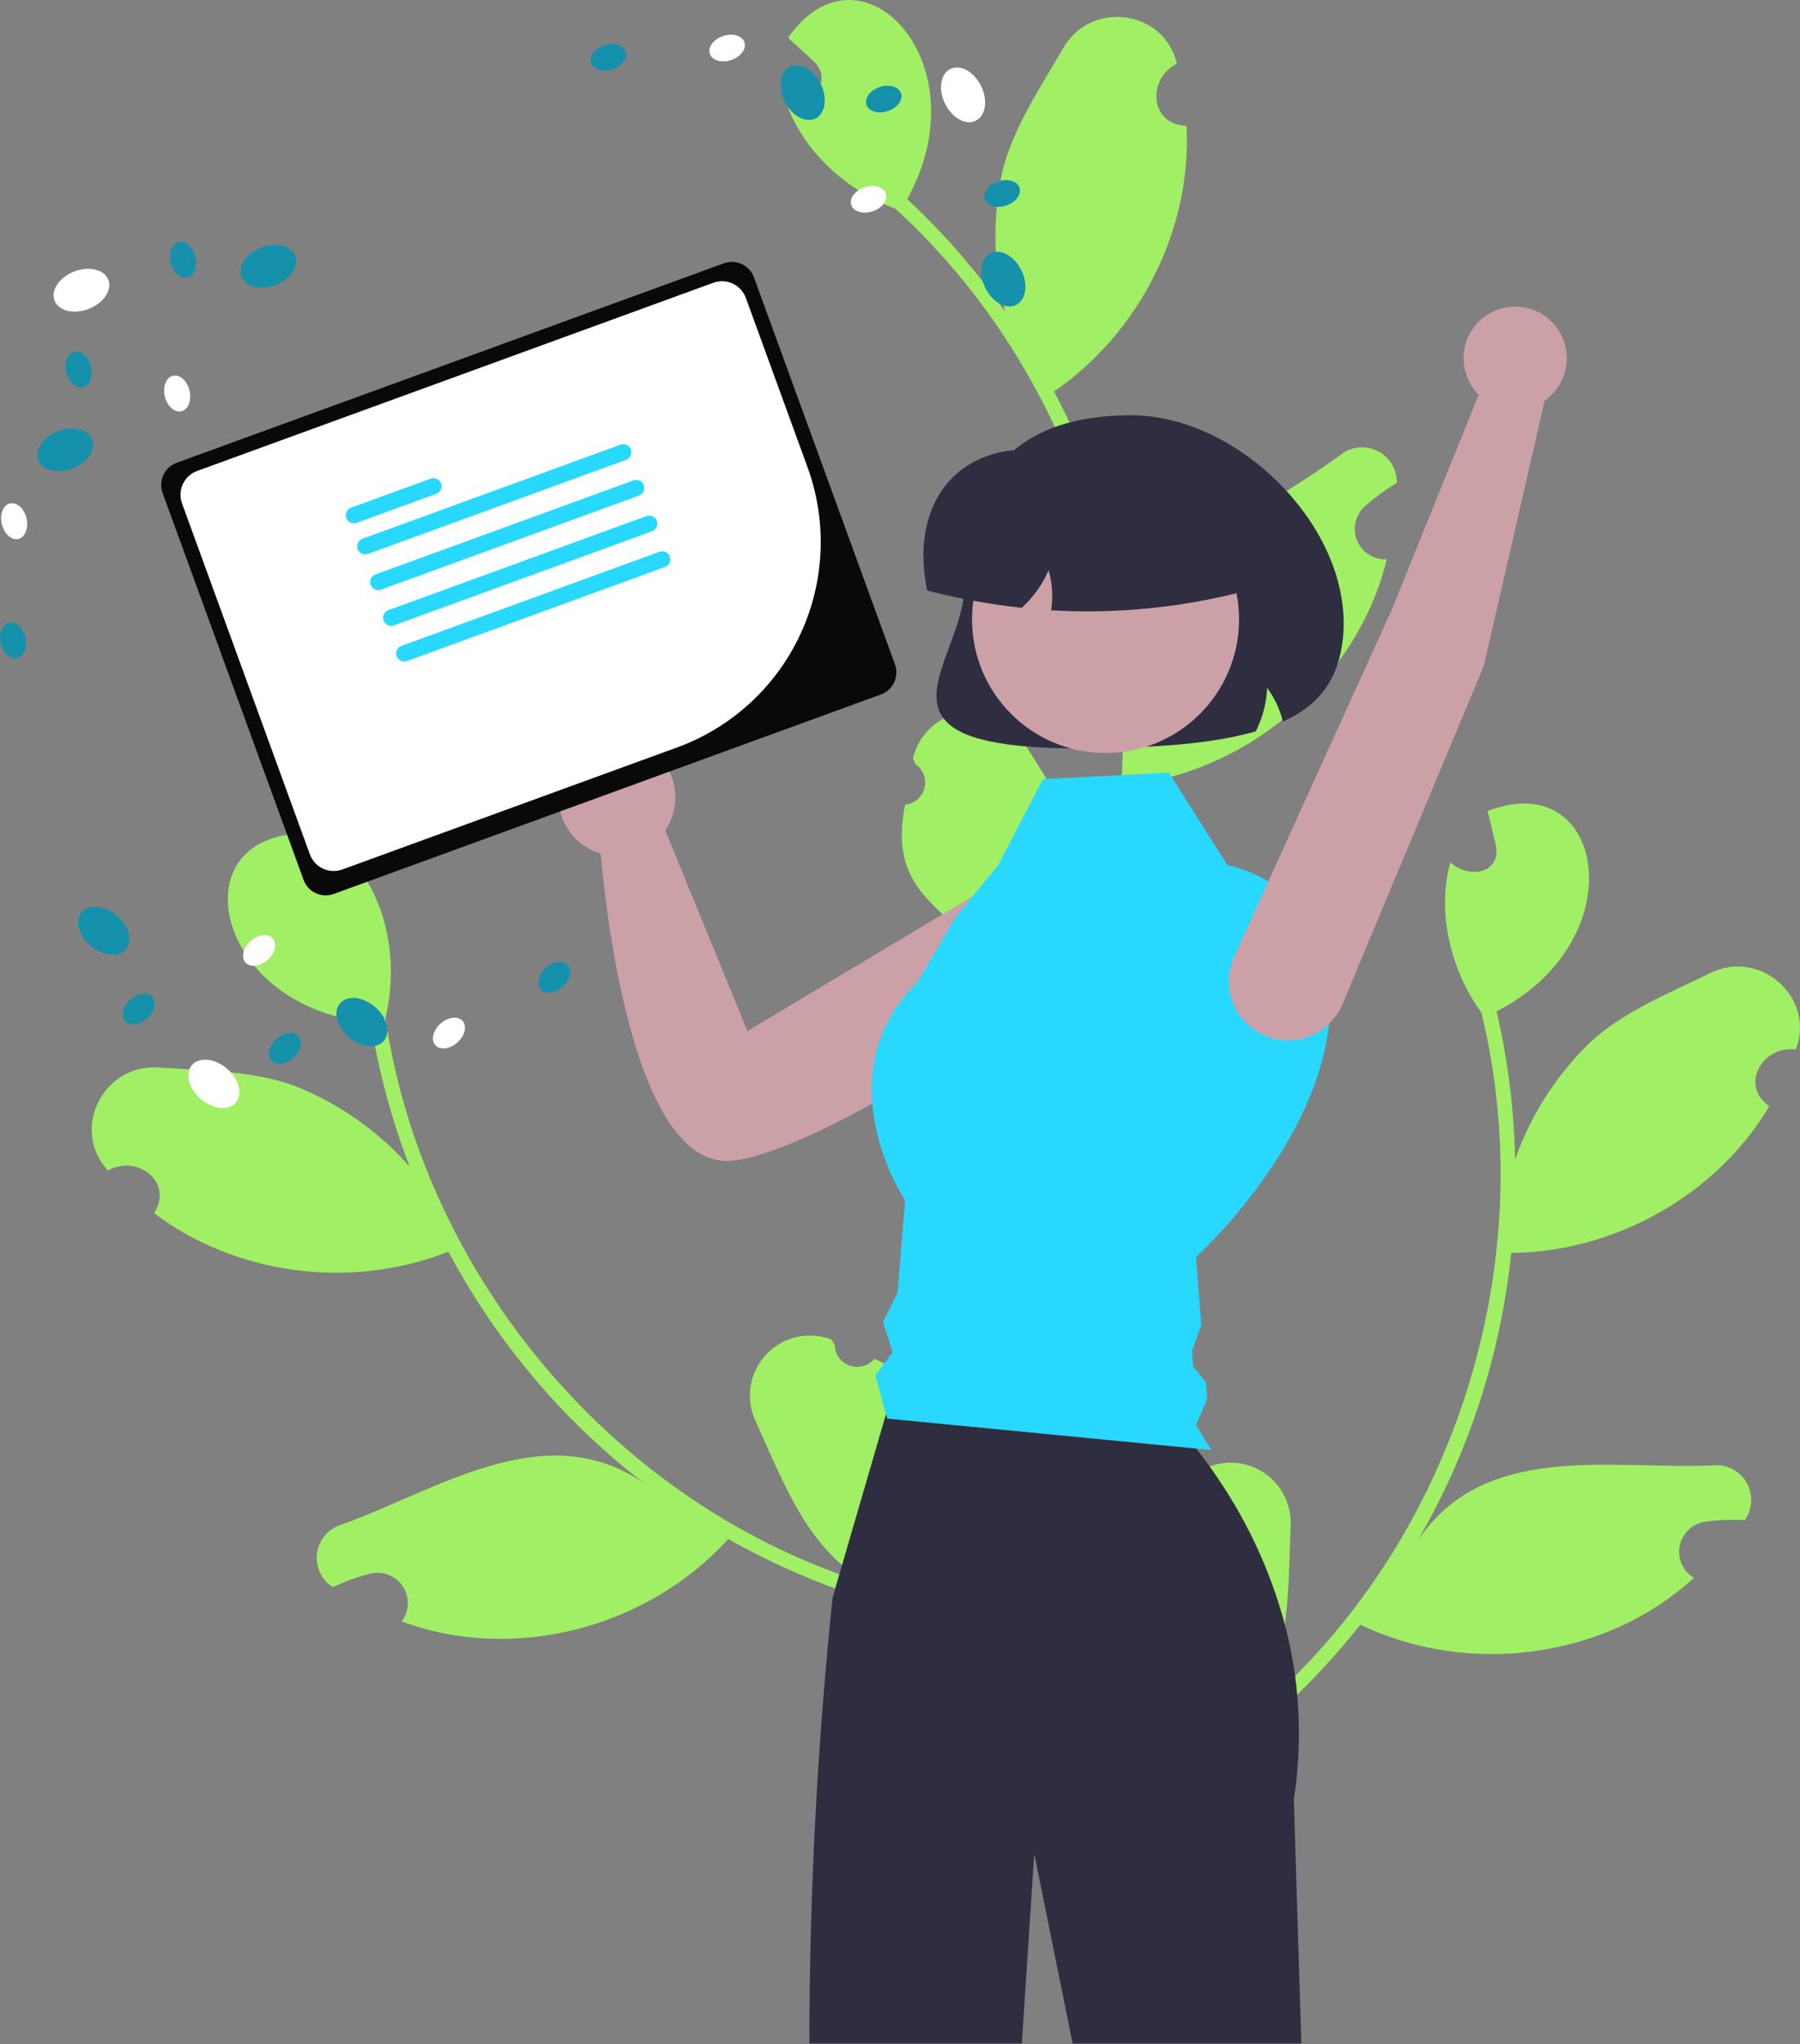 <?xml version="1.0" encoding="UTF-8"?> <svg xmlns="http://www.w3.org/2000/svg" width="1383" height="1570" viewBox="0 0 1383 1570" fill="none"><rect x="0" y="0" width="1383" height="1570" fill="#808080" stroke="none"/> <g clip-path="url(#clip0_37_5715)"> <path d="M889.137 1162.08C892.241 1163.74 895.78 1164.4 899.274 1163.98C902.768 1163.56 906.049 1162.08 908.671 1159.73C911.294 1157.39 913.132 1154.29 913.936 1150.86C914.74 1147.44 914.471 1143.85 913.166 1140.58C913.516 1138.84 913.767 1137.59 914.117 1135.85C920.831 1129.59 929.265 1125.47 938.336 1124.02C947.407 1122.58 956.702 1123.88 965.03 1127.75C973.358 1131.63 980.34 1137.9 985.08 1145.77C989.82 1153.63 992.102 1162.74 991.634 1171.91C989.509 1223.64 992.064 1279.47 957.68 1321.17C1114.61 1192.93 1186.17 974.468 1138.25 777.979C1114.73 745.21 1103.76 701.678 1114.3 662.23C1127.54 675.101 1153.34 671.643 1149.39 649.362C1147.28 640.556 1145.09 631.776 1142.98 622.97C1233.36 587.699 1256.96 722.099 1149.89 776.82C1158.58 814.176 1163.34 852.338 1164.09 890.683C1176.17 856.108 1196.3 824.895 1222.8 799.614C1248.46 776.51 1282.39 762.925 1313.96 747.424C1352.37 728.512 1395 766.005 1379.87 806.029C1354.3 802.758 1336.21 833.32 1359.41 849.744C1318.66 918.187 1240.52 961.69 1161.12 962.381C1153.09 1040.48 1128.51 1115.97 1089.01 1183.82C1139.73 1106.69 1237.89 1128.9 1315.46 1125.61C1320.6 1124.96 1325.83 1125.83 1330.49 1128.1C1335.16 1130.37 1339.06 1133.94 1341.73 1138.39C1344.39 1142.84 1345.7 1147.97 1345.5 1153.16C1345.31 1158.34 1343.6 1163.35 1340.6 1167.59C1330.4 1166.99 1320.16 1167.4 1310.04 1168.83C1305.27 1169.53 1300.85 1171.69 1297.36 1175.01C1293.88 1178.33 1291.51 1182.65 1290.57 1187.37C1289.63 1192.09 1290.18 1196.99 1292.14 1201.38C1294.09 1205.78 1297.36 1209.47 1301.49 1211.94C1233.45 1274.32 1128.01 1287.73 1045.25 1247.92C1020.79 1278.74 993.184 1306.93 962.889 1332.04L839.858 1273.4C840.069 1271.82 840.345 1270.22 840.599 1268.66C851.646 1274.81 863.403 1279.58 875.609 1282.86C862.484 1232.83 847.859 1203.52 889.132 1162.08H889.137Z" fill="#A1EF64"></path> <path d="M671.741 1043.72C669.492 1046.43 666.465 1048.38 663.071 1049.31C659.677 1050.24 656.079 1050.1 652.765 1048.92C649.451 1047.73 646.581 1045.56 644.544 1042.69C642.507 1039.82 641.401 1036.39 641.376 1032.87C640.397 1031.39 639.693 1030.33 638.713 1028.85C630.131 1025.58 620.766 1024.95 611.821 1027.03C602.876 1029.12 594.757 1033.83 588.505 1040.56C582.254 1047.28 578.154 1055.73 576.732 1064.8C575.31 1073.88 576.63 1083.17 580.523 1091.49C602.005 1138.6 620.695 1191.26 668.272 1216.92C474.556 1157.34 325.881 982.009 296.15 781.957C305.569 742.739 299.308 698.284 274.661 665.728C267.26 682.64 242.064 689.169 237.31 667.046C235.947 658.093 234.662 649.136 233.299 640.183C136.282 641.613 165.122 774.986 284.925 785.278C290.971 823.151 300.96 860.288 314.729 896.084C290.493 868.622 260.083 847.305 226.001 833.889C193.521 822.171 156.973 822.388 121.892 819.939C79.185 816.913 53.847 867.715 82.951 899.079C105.397 886.404 133.682 907.884 118.388 931.847C181.948 979.862 270.728 990.676 344.518 961.368C381.413 1030.67 432.654 1091.31 494.827 1139.25C418.764 1086.95 336.236 1144.54 263.157 1170.76C258.146 1172.1 253.633 1174.87 250.169 1178.73C246.705 1182.59 244.44 1187.38 243.65 1192.5C242.859 1197.63 243.578 1202.87 245.719 1207.6C247.859 1212.33 251.328 1216.33 255.703 1219.11C264.928 1214.71 274.567 1211.23 284.479 1208.73C289.155 1207.59 294.069 1207.92 298.548 1209.68C303.028 1211.44 306.854 1214.55 309.501 1218.57C312.148 1222.58 313.487 1227.32 313.335 1232.14C313.183 1236.95 311.546 1241.59 308.65 1245.44C395.2 1277.54 497.909 1250.19 559.535 1182.11C593.819 1201.42 630.018 1217.12 667.547 1228.95L759.368 1128.23C758.578 1126.85 757.719 1125.47 756.896 1124.12C748.983 1133.98 739.893 1142.83 729.829 1150.48C723.111 1099.19 725.602 1066.53 671.745 1043.72L671.741 1043.72Z" fill="#A1EF64"></path> <path d="M695.372 618.121C698.874 617.767 702.182 616.345 704.848 614.049C707.515 611.752 709.411 608.691 710.28 605.281C711.149 601.87 710.948 598.275 709.705 594.983C708.463 591.69 706.238 588.859 703.332 586.874C702.653 585.235 702.165 584.059 701.486 582.42C703.565 573.473 708.269 565.352 714.995 559.096C721.72 552.84 730.161 548.736 739.234 547.308C748.308 545.881 757.601 547.195 765.922 551.084C774.243 554.972 781.214 561.257 785.94 569.133C813.02 613.264 846.265 658.18 840.974 711.973C899.752 518.016 837.349 296.763 688.011 160.37C650.219 146.279 616.841 116.258 603.601 77.63C621.763 80.936 641.251 63.683 625.556 47.384C618.89 41.253 612.178 35.185 605.513 29.053C660.884 -50.623 755.409 47.79 697.035 152.914C725.074 179.082 750.3 208.109 772.302 239.523C763.059 204.081 762.361 166.951 770.267 131.186C778.688 97.7 799.28 67.504 816.842 37.037C838.184 -0.078 894.476 7.278 904.237 48.936C881.187 60.477 883.207 95.935 911.626 96.632C915.956 176.172 875.341 255.855 809.817 300.695C846.695 370.003 868.377 446.376 873.418 524.722C872.522 432.421 966.384 396.128 1028.95 350.152C1032.86 346.743 1037.67 344.547 1042.81 343.83C1047.95 343.114 1053.18 343.908 1057.88 346.115C1062.57 348.323 1066.52 351.849 1069.25 356.264C1071.97 360.678 1073.35 365.79 1073.22 370.976C1064.42 376.168 1056.15 382.223 1048.54 389.049C1044.98 392.289 1042.51 396.551 1041.47 401.25C1040.43 405.949 1040.86 410.855 1042.72 415.296C1044.58 419.736 1047.76 423.495 1051.83 426.055C1055.91 428.615 1060.68 429.853 1065.48 429.597C1043.78 519.321 963.722 589.24 872.831 602.336C869.703 641.561 862.508 680.356 851.36 718.094L716.529 738.005C715.824 736.578 715.161 735.096 714.504 733.662C727.1 732.603 739.52 730.007 751.484 725.929C712.692 691.712 684.211 675.538 695.369 618.123L695.372 618.121Z" fill="#A1EF64"></path> <path d="M830.979 574.889C769.595 574.889 736.301 567.388 724.673 551.376C714.413 537.248 721.291 518.608 729.256 497.025C734.98 481.512 741.468 463.93 741.468 446.528C741.468 361.889 784.384 318.973 869.023 318.973C911.134 318.973 956.35 341.343 989.976 378.814C1020.54 412.879 1035.77 453.649 1031.76 490.67C1028.46 521.031 1014.33 540.997 987.282 553.508L985.7 554.239L985.251 552.556C982.915 543.842 978.962 535.645 973.597 528.391C973.075 539.777 970.205 550.932 965.167 561.155L964.879 561.738L964.255 561.917C933.642 570.636 897.31 572.999 869.079 574.081C855.338 574.617 842.638 574.886 830.979 574.889Z" fill="#2F2E41"></path> <path d="M847.709 692.816C845.356 685.9 841.388 679.645 836.134 674.57C830.88 669.495 824.491 665.746 817.498 663.634C810.505 661.523 803.109 661.109 795.924 662.428C788.739 663.747 781.972 666.761 776.185 671.219L574.277 791.934L511.097 637.774C516.434 629.944 519.155 620.625 518.868 611.154C518.582 601.682 515.303 592.544 509.502 585.051C503.701 577.558 495.677 572.095 486.579 569.445C477.481 566.794 467.778 567.093 458.861 570.299C449.943 573.504 442.27 579.451 436.942 587.287C431.613 595.123 428.903 604.445 429.201 613.916C429.498 623.388 432.787 632.522 438.596 640.008C444.405 647.494 452.436 652.949 461.537 655.589C465.431 700.043 487.072 898.738 562.359 891.515C625.641 885.444 782.795 780.783 831.608 744.494C839.417 738.694 845.183 730.565 848.077 721.278C850.971 711.991 850.842 702.025 847.709 692.816Z" fill="#CBA1A7"></path> <path d="M999.862 1569.6H824.129L794.66 1423.89L785.1 1569.6H621.86C621.922 1455.17 627.883 1340.83 639.717 1227.02L641.74 1220.13L644.937 1209.1L646.96 1202.18L680.74 1086.18L683.408 1076.97H886.822C898.527 1087.97 909.324 1099.89 919.106 1112.63C922.42 1116.85 925.88 1121.42 929.428 1126.35C931.891 1129.84 934.442 1133.51 936.993 1137.35C959.659 1171.09 976.601 1208.34 987.136 1247.6V1247.63C988.924 1254.35 990.508 1261.22 991.886 1268.24V1268.27C993.117 1274.52 994.202 1280.85 995.053 1287.33C995.698 1292.06 996.255 1296.83 996.666 1301.67C999.11 1328.48 998.253 1355.48 994.114 1382.08L999.862 1569.6Z" fill="#2F2E41"></path> <path d="M68.128 237.283C79.54 232.866 86.3 222.848 83.227 214.909C80.154 206.97 68.411 204.115 56.998 208.533C45.586 212.951 38.826 222.968 41.899 230.907C44.972 238.846 56.715 241.701 68.128 237.283Z" fill="white"></path> <path d="M211.821 218.85C223.234 214.433 229.994 204.415 226.921 196.476C223.848 188.537 212.105 185.683 200.692 190.1C189.28 194.518 182.52 204.535 185.593 212.474C188.666 220.414 200.409 223.268 211.821 218.85Z" fill="#1691AC"></path> <path d="M55.667 359.877C67.079 355.459 73.84 345.442 70.766 337.503C67.693 329.564 55.95 326.709 44.538 331.127C33.125 335.545 26.365 345.562 29.438 353.501C32.511 361.44 44.254 364.295 55.667 359.877Z" fill="#1691AC"></path> <path d="M14.097 413.954C19.332 412.715 22.133 405.609 20.351 398.082C18.57 390.556 12.881 385.459 7.645 386.699C2.41 387.938 -0.39 395.044 1.391 402.57C3.172 410.096 8.861 415.193 14.097 413.954Z" fill="white"></path> <path d="M13.242 505.508C18.477 504.269 21.278 497.163 19.496 489.636C17.715 482.11 12.026 477.013 6.791 478.253C1.555 479.492 -1.245 486.598 0.536 494.124C2.318 501.65 8.006 506.747 13.242 505.508Z" fill="#1691AC"></path> <path d="M139.357 315.879C144.592 314.639 147.392 307.533 145.611 300.007C143.83 292.481 138.141 287.384 132.905 288.623C127.67 289.863 124.87 296.968 126.651 304.495C128.432 312.021 134.121 317.118 139.357 315.879Z" fill="white"></path> <path d="M63.678 297.501C68.914 296.261 71.714 289.156 69.933 281.629C68.151 274.103 62.463 269.006 57.227 270.246C51.991 271.485 49.191 278.591 50.973 286.117C52.754 293.643 58.442 298.74 63.678 297.501Z" fill="#1691AC"></path> <path d="M143.893 213.195C149.128 211.956 151.928 204.85 150.147 197.324C148.366 189.797 142.677 184.701 137.442 185.94C132.206 187.179 129.406 194.285 131.187 201.811C132.968 209.338 138.657 214.434 143.893 213.195Z" fill="#1691AC"></path> <path d="M181.197 846.857C186.716 840.374 183.634 828.688 174.316 820.756C164.997 812.824 152.969 811.649 147.451 818.131C141.933 824.614 145.014 836.3 154.333 844.232C163.652 852.164 175.679 853.339 181.197 846.857Z" fill="white"></path> <path d="M96.57 729.275C102.089 722.792 99.007 711.106 89.689 703.174C80.37 695.242 68.342 694.067 62.824 700.549C57.306 707.032 60.387 718.718 69.706 726.65C79.025 734.582 91.052 735.757 96.57 729.275Z" fill="#1691AC"></path> <path d="M294.937 799.443C300.455 792.96 297.374 781.274 288.055 773.342C278.737 765.41 266.709 764.235 261.191 770.717C255.673 777.2 258.754 788.886 268.073 796.818C277.392 804.75 289.419 805.925 294.937 799.443Z" fill="#1691AC"></path> <path d="M351.441 800.741C357.211 795.591 358.984 788.162 355.401 784.148C351.819 780.134 344.237 781.055 338.467 786.205C332.696 791.355 330.923 798.784 334.506 802.798C338.088 806.812 345.67 805.891 351.441 800.741Z" fill="white"></path> <path d="M432.357 757.9C438.128 752.75 439.901 745.321 436.318 741.307C432.736 737.293 425.153 738.214 419.383 743.364C413.613 748.514 411.84 755.943 415.423 759.957C419.005 763.971 426.587 763.05 432.357 757.9Z" fill="#1691AC"></path> <path d="M205.556 737.29C211.326 732.14 213.099 724.711 209.516 720.697C205.934 716.683 198.352 717.604 192.582 722.754C186.811 727.904 185.038 735.333 188.621 739.347C192.204 743.361 199.786 742.44 205.556 737.29Z" fill="white"></path> <path d="M225.428 812.59C231.198 807.44 232.971 800.011 229.389 795.997C225.806 791.983 218.224 792.904 212.454 798.054C206.684 803.204 204.91 810.633 208.493 814.647C212.076 818.661 219.658 817.74 225.428 812.59Z" fill="#1691AC"></path> <path d="M113.099 782.194C118.869 777.044 120.642 769.615 117.059 765.601C113.477 761.587 105.895 762.508 100.125 767.658C94.355 772.808 92.581 780.237 96.164 784.251C99.747 788.265 107.329 787.344 113.099 782.194Z" fill="#1691AC"></path> <path d="M749.73 92.728C757.369 88.971 759.184 77.023 753.783 66.041C748.383 55.06 737.812 49.203 730.172 52.96C722.533 56.717 720.718 68.665 726.119 79.647C731.52 90.628 742.091 96.485 749.73 92.728Z" fill="white"></path> <path d="M780.683 234.253C788.322 230.496 790.137 218.548 784.736 207.566C779.336 196.585 768.764 190.728 761.125 194.485C753.486 198.242 751.671 210.19 757.072 221.172C762.473 232.153 773.044 238.01 780.683 234.253Z" fill="#1691AC"></path> <path d="M626.516 91.055C634.156 87.298 635.97 75.35 630.57 64.369C625.169 53.387 614.598 47.531 606.958 51.288C599.319 55.045 597.504 66.993 602.905 77.974C608.306 88.956 618.877 94.812 626.516 91.055Z" fill="#1691AC"></path> <path d="M561.753 46.143C569.094 43.709 573.672 37.596 571.979 32.489C570.286 27.382 562.962 25.215 555.621 27.649C548.28 30.083 543.701 36.196 545.394 41.303C547.087 46.41 554.411 48.577 561.753 46.143Z" fill="white"></path> <path d="M470.476 53.313C477.817 50.879 482.395 44.766 480.702 39.659C479.009 34.552 471.685 32.385 464.344 34.819C457.003 37.253 452.424 43.366 454.117 48.473C455.811 53.58 463.134 55.747 470.476 53.313Z" fill="#1691AC"></path> <path d="M670.426 162.328C677.767 159.894 682.346 153.781 680.653 148.674C678.96 143.567 671.636 141.4 664.294 143.834C656.953 146.268 652.374 152.381 654.068 157.488C655.761 162.595 663.085 164.762 670.426 162.328Z" fill="white"></path> <path d="M682.102 85.329C689.443 82.895 694.022 76.782 692.329 71.675C690.635 66.568 683.312 64.401 675.97 66.835C668.629 69.269 664.05 75.383 665.744 80.49C667.437 85.597 674.761 87.763 682.102 85.329Z" fill="#1691AC"></path> <path d="M773.111 157.849C780.452 155.415 785.031 149.302 783.338 144.195C781.645 139.088 774.321 136.921 766.98 139.355C759.638 141.789 755.06 147.902 756.753 153.009C758.446 158.116 765.77 160.283 773.111 157.849Z" fill="#1691AC"></path> <path d="M801.292 598.451L898.105 593.464L943.072 664.517C943.072 664.517 1027.68 678.662 1021.81 778.361C1015.95 878.059 918.873 965.544 918.873 965.544L923.022 1017.46L915.815 1038.06L916.74 1049.62L926.571 1061.86L927.583 1074.53L918.873 1094.57L930.718 1113.75L681.667 1089.62L672.56 1056.45L685.845 1038.63L678.424 1015.39L689.581 993.043L695.398 922.049C695.398 922.049 631.755 826.434 704.815 754.419L734.138 704.57L766.948 664.54L801.292 598.451Z" fill="#28D8FF"></path> <path d="M849.421 578.389C906.077 578.389 952.005 532.46 952.005 475.804C952.005 419.149 906.077 373.22 849.421 373.22C792.765 373.22 746.837 419.149 746.837 475.804C746.837 532.46 792.765 578.389 849.421 578.389Z" fill="#CBA1A7"></path> <path d="M835.685 469.587C826.845 469.587 818.01 469.338 809.18 468.839L807.602 468.751L807.81 467.184C809.11 457.392 808.378 447.438 805.659 437.941C801.041 448.754 794.17 458.458 785.505 466.405L785.016 466.853L784.357 466.782C760.375 464.159 736.611 459.824 713.247 453.813L712.352 453.584L712.174 452.679C710.429 444.11 709.525 435.391 709.476 426.646C709.476 399.329 719.38 376.337 737.365 361.906C756.938 346.198 784.999 341.367 816.402 348.296H916.819C927.858 348.308 938.442 352.699 946.248 360.505C954.054 368.312 958.445 378.896 958.458 389.935V453.525L957.363 453.811C917.645 464.249 876.752 469.551 835.685 469.587Z" fill="#2F2E41"></path> <path d="M135.708 355.479C131.213 357.123 127.553 360.483 125.532 364.822C123.511 369.161 123.294 374.125 124.928 378.623L233.256 675.867C234.9 680.362 238.26 684.022 242.599 686.043C246.938 688.064 251.901 688.281 256.4 686.648L676.842 533.42C681.337 531.776 684.997 528.416 687.017 524.077C689.038 519.738 689.256 514.775 687.622 510.276L579.293 213.033C577.649 208.537 574.289 204.878 569.95 202.857C565.612 200.836 560.648 200.618 556.149 202.252L135.708 355.479Z" fill="#090909"></path> <path d="M520.361 574.061L263.008 667.852C258.165 669.611 252.824 669.377 248.154 667.201C243.484 665.026 239.868 661.087 238.098 656.249L139.845 386.652C138.087 381.81 138.321 376.468 140.496 371.798C142.671 367.128 146.609 363.512 151.448 361.742L548.131 217.173C552.973 215.415 558.315 215.649 562.985 217.824C567.655 219.999 571.271 223.938 573.041 228.777L620.516 359.043C635.695 400.84 633.675 446.952 614.899 487.262C596.123 527.571 562.124 558.787 520.361 574.061Z" fill="white"></path> <path d="M335.182 379.3L274.026 401.588C273.259 401.867 272.445 401.993 271.629 401.958C270.814 401.922 270.013 401.727 269.273 401.382C268.533 401.038 267.868 400.551 267.317 399.949C266.765 399.347 266.337 398.643 266.058 397.876C265.778 397.109 265.652 396.295 265.688 395.479C265.723 394.664 265.918 393.863 266.263 393.123C266.608 392.383 267.095 391.718 267.696 391.167C268.298 390.615 269.002 390.187 269.769 389.908L330.925 367.62C332.474 367.055 334.184 367.129 335.678 367.825C337.173 368.521 338.329 369.782 338.894 371.331C339.458 372.88 339.384 374.59 338.688 376.084C337.992 377.579 336.731 378.735 335.182 379.3Z" fill="#28D8FF"></path> <path d="M480.979 353.224L282.731 425.474C281.964 425.755 281.149 425.882 280.333 425.847C279.517 425.812 278.715 425.617 277.975 425.273C277.234 424.928 276.568 424.441 276.016 423.839C275.464 423.237 275.035 422.533 274.756 421.765C274.476 420.998 274.35 420.182 274.386 419.366C274.421 418.55 274.617 417.749 274.963 417.009C275.308 416.268 275.796 415.603 276.399 415.052C277.001 414.5 277.707 414.073 278.474 413.794L476.722 341.544C477.489 341.264 478.303 341.139 479.119 341.174C479.934 341.209 480.735 341.405 481.475 341.749C482.215 342.094 482.88 342.581 483.431 343.183C483.983 343.784 484.411 344.489 484.69 345.255C484.97 346.022 485.096 346.837 485.06 347.652C485.025 348.468 484.83 349.269 484.485 350.008C484.14 350.748 483.653 351.413 483.052 351.965C482.45 352.517 481.746 352.945 480.979 353.224Z" fill="#28D8FF"></path> <path d="M490.971 380.642L292.724 452.892C291.957 453.172 291.142 453.298 290.327 453.262C289.511 453.227 288.711 453.032 287.971 452.687C287.231 452.342 286.566 451.855 286.014 451.254C285.463 450.652 285.035 449.948 284.755 449.181C284.476 448.414 284.35 447.599 284.385 446.784C284.42 445.968 284.616 445.168 284.961 444.428C285.305 443.688 285.792 443.023 286.394 442.471C286.996 441.919 287.7 441.492 288.467 441.212L486.714 368.962C488.263 368.4 489.971 368.475 491.464 369.172C492.957 369.868 494.112 371.129 494.676 372.676C495.24 374.224 495.167 375.932 494.472 377.426C493.777 378.92 492.518 380.076 490.971 380.642Z" fill="#28D8FF"></path> <path d="M500.964 408.061L302.716 480.311C301.949 480.591 301.134 480.718 300.318 480.684C299.502 480.649 298.7 480.454 297.96 480.109C297.219 479.765 296.553 479.278 296.001 478.676C295.449 478.074 295.02 477.369 294.741 476.602C294.461 475.834 294.335 475.019 294.371 474.203C294.406 473.387 294.602 472.585 294.948 471.845C295.293 471.105 295.781 470.44 296.384 469.888C296.986 469.337 297.692 468.909 298.46 468.63L496.707 396.38C497.474 396.101 498.288 395.975 499.104 396.01C499.919 396.046 500.72 396.241 501.46 396.586C502.2 396.93 502.865 397.418 503.416 398.019C503.968 398.621 504.396 399.325 504.676 400.092C504.955 400.859 505.081 401.673 505.046 402.489C505.01 403.304 504.815 404.105 504.47 404.845C504.125 405.585 503.638 406.25 503.037 406.801C502.435 407.353 501.731 407.781 500.964 408.061Z" fill="#28D8FF"></path> <path d="M510.956 435.479L312.709 507.729C311.16 508.293 309.45 508.22 307.956 507.523C306.461 506.827 305.305 505.566 304.74 504.017C304.176 502.468 304.25 500.759 304.946 499.264C305.642 497.77 306.903 496.613 308.452 496.049L506.7 423.799C507.466 423.519 508.281 423.393 509.097 423.429C509.912 423.464 510.713 423.659 511.453 424.004C512.192 424.349 512.857 424.836 513.409 425.437C513.961 426.039 514.389 426.743 514.668 427.51C514.948 428.277 515.073 429.092 515.038 429.907C515.003 430.723 514.807 431.523 514.463 432.263C514.118 433.003 513.631 433.668 513.029 434.22C512.428 434.772 511.723 435.199 510.956 435.479Z" fill="#28D8FF"></path> <path d="M1140 511.625L1031.45 771.368C1026.82 782.359 1018.06 791.088 1007.05 795.672C996.035 800.256 983.663 800.328 972.6 795.871C966.878 793.565 961.684 790.118 957.337 785.74C952.989 781.361 949.579 776.144 947.314 770.404C945.05 764.665 943.977 758.525 944.163 752.358C944.348 746.19 945.788 740.126 948.394 734.533L1069.41 468.18L1136.13 303.235C1130.36 297.485 1126.51 290.1 1125.09 282.083C1123.67 274.066 1124.75 265.806 1128.18 258.425C1131.62 251.043 1137.24 244.899 1144.29 240.826C1151.34 236.753 1159.48 234.949 1167.59 235.66C1175.7 236.37 1183.4 239.56 1189.63 244.796C1195.86 250.033 1200.34 257.062 1202.44 264.928C1204.54 272.794 1204.17 281.117 1201.37 288.764C1198.58 296.412 1193.5 303.015 1186.82 307.675L1140 511.625Z" fill="#CBA1A7"></path> </g> <defs> <clipPath id="clip0_37_5715"> <rect width="345.644" height="392.279" fill="white" transform="scale(4.001)"></rect> </clipPath> </defs> </svg> 